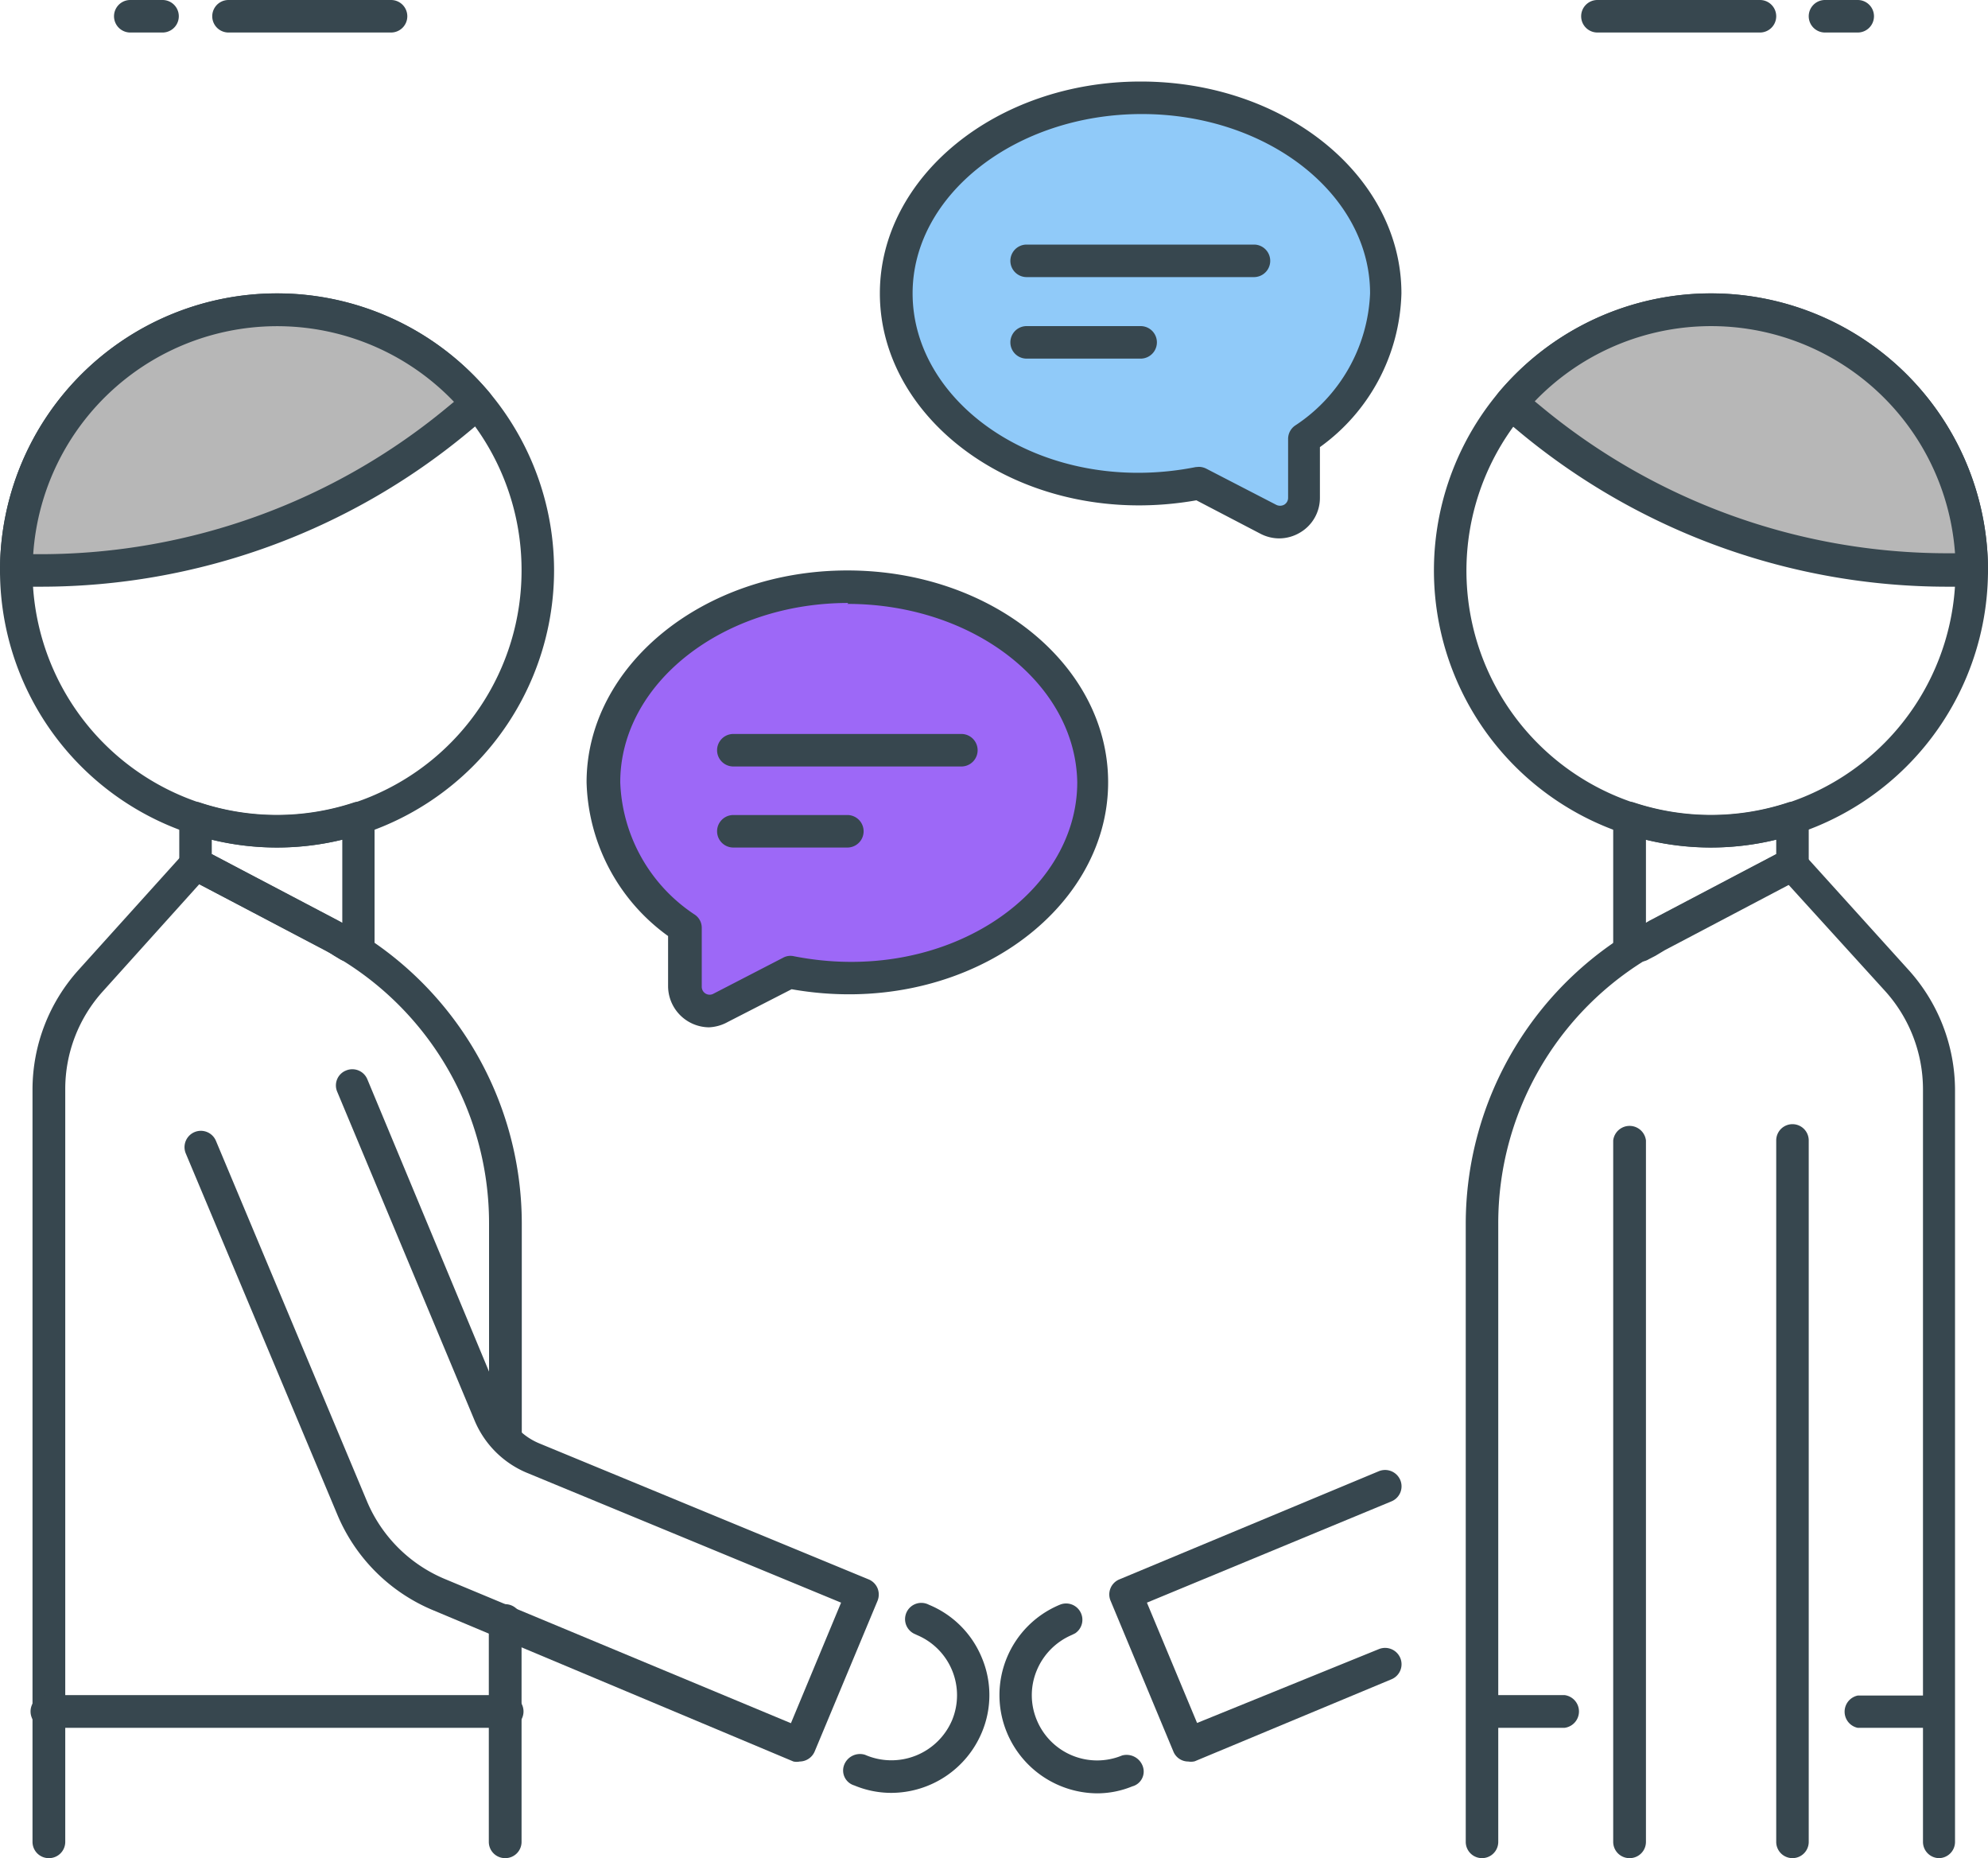<svg xmlns="http://www.w3.org/2000/svg" viewBox="0 0 85.61 80" width="85.61" height="80"><defs><style>.cls-1{fill:#37474f;}.cls-2{fill:#90caf9;}.cls-3{fill:#9d68f7;}.cls-4{fill:#b7b7b7;}</style></defs><g id="Capa_2" data-name="Capa 2"><g id="Capa_1-2" data-name="Capa 1"><path class="cls-1" d="M75.79,1.4h-7a.7.7,0,0,1-.7-.7.7.7,0,0,1,.7-.7h7a.7.7,0,0,1,.7.7A.7.7,0,0,1,75.79,1.4Z"/><path class="cls-1" d="M80,1.4H78.6a.7.7,0,0,1-.71-.7A.7.7,0,0,1,78.6,0H80a.7.7,0,0,1,.7.7A.7.7,0,0,1,80,1.4Z"/><path class="cls-1" d="M16.84,1.4h-7a.7.7,0,1,1,0-1.4h7a.7.7,0,0,1,.7.7A.7.7,0,0,1,16.84,1.4Z"/><path class="cls-1" d="M7,1.4H5.61a.7.7,0,0,1,0-1.4H7A.7.7,0,1,1,7,1.4Z"/><path class="cls-2" d="M49.12,4.21c5.82,0,10.53,3.77,10.53,8.42a7.8,7.8,0,0,1-3.51,6.27v2.52a1.05,1.05,0,0,1-1.54.93l-3-1.55a12.79,12.79,0,0,1-2.51.25c-5.81,0-10.52-3.77-10.52-8.42S43.31,4.21,49.12,4.21Z"/><path class="cls-1" d="M55.09,23.18a1.76,1.76,0,0,1-.81-.2l-2.76-1.44c-7.25,1.28-13.63-3.24-13.63-8.91,0-5,5-9.12,11.23-9.12S60.35,7.6,60.35,12.63a8.41,8.41,0,0,1-3.51,6.62v2.17a1.73,1.73,0,0,1-.84,1.5A1.77,1.77,0,0,1,55.09,23.18ZM51.63,20.1a.72.72,0,0,1,.32.08l3,1.55a.37.37,0,0,0,.35,0,.34.34,0,0,0,.17-.3V18.9a.7.7,0,0,1,.29-.57A7.15,7.15,0,0,0,59,12.63c0-4.25-4.41-7.72-9.83-7.72S39.3,8.38,39.3,12.63c0,4.86,5.72,8.76,12.19,7.48Z"/><path class="cls-1" d="M54,11.93H44.21a.7.7,0,1,1,0-1.4H54a.7.7,0,1,1,0,1.4Z"/><path class="cls-1" d="M49.12,15.44H44.21a.7.7,0,1,1,0-1.4h4.91a.7.7,0,1,1,0,1.4Z"/><path class="cls-3" d="M36.49,25.26C30.68,25.26,26,29,26,33.68A7.78,7.78,0,0,0,29.47,40v2.52a1.06,1.06,0,0,0,1.54.94l3-1.55a13.78,13.78,0,0,0,2.51.25C42.3,42.11,47,38.34,47,33.68S42.3,25.26,36.49,25.26Z"/><path class="cls-1" d="M30.53,44.23a1.78,1.78,0,0,1-1.76-1.76V40.3a8.43,8.43,0,0,1-3.51-6.62c0-5,5-9.12,11.23-9.12s11.23,4.09,11.23,9.12c0,5.67-6.38,10.19-13.63,8.91L31.34,44A1.83,1.83,0,0,1,30.53,44.23Zm6-18.27c-5.42,0-9.82,3.47-9.82,7.72a7.13,7.13,0,0,0,3.21,5.7.68.68,0,0,1,.3.57v2.52a.34.34,0,0,0,.51.31l3-1.55a.66.66,0,0,1,.46-.06c6.48,1.27,12.2-2.63,12.2-7.49C46.32,29.43,41.91,26,36.49,26Z"/><path class="cls-1" d="M41.4,33H31.58a.7.7,0,1,1,0-1.4H41.4a.7.7,0,1,1,0,1.4Z"/><path class="cls-1" d="M36.49,36.49H31.58a.7.7,0,1,1,0-1.4h4.91a.7.7,0,0,1,0,1.4Z"/><path class="cls-1" d="M11.93,36.49A11.93,11.93,0,1,1,23.86,24.56,11.94,11.94,0,0,1,11.93,36.49Zm0-22.45A10.53,10.53,0,1,0,22.46,24.56,10.54,10.54,0,0,0,11.93,14Z"/><path class="cls-4" d="M19.72,18.07l.83-.7A11.23,11.23,0,0,0,.7,24.56H1.76A28.13,28.13,0,0,0,19.72,18.07Z"/><path class="cls-1" d="M1.76,25.26H.7a.7.7,0,0,1-.7-.7,11.93,11.93,0,0,1,21.09-7.64.71.71,0,0,1,.16.52.73.73,0,0,1-.25.47l-.84.7A28.81,28.81,0,0,1,1.76,25.26Zm-.33-1.4h.33a27.46,27.46,0,0,0,17.51-6.33h0l.28-.23A10.53,10.53,0,0,0,1.43,23.86Z"/><path class="cls-1" d="M34.44,75.84a.65.65,0,0,1-.27,0L18.66,69.33a7.66,7.66,0,0,1-4.15-4.16L8,49.66a.7.7,0,0,1,1.3-.54L15.8,64.63A6.26,6.26,0,0,0,19.2,68l14.86,6.19L36.22,69,22.69,63.41a4.19,4.19,0,0,1-2.26-2.27L14.52,47a.69.69,0,0,1,.38-.91.7.7,0,0,1,.92.38l5.9,14.17a2.78,2.78,0,0,0,1.52,1.51L37.41,68a.71.71,0,0,1,.38.38.72.72,0,0,1,0,.54l-2.7,6.47A.71.71,0,0,1,34.44,75.84Z"/><path class="cls-1" d="M21.75,80a.7.7,0,0,1-.7-.7V69.86a.71.71,0,1,1,1.41,0V79.3A.7.7,0,0,1,21.75,80Z"/><path class="cls-1" d="M2.11,80a.7.7,0,0,1-.71-.7V46.9a7.7,7.7,0,0,1,2-5.16l4.51-5a.72.72,0,0,1,.85-.15l5.83,3.07a14.71,14.71,0,0,1,7.88,13V61.9a.71.71,0,0,1-1.41,0V52.68a13.29,13.29,0,0,0-7.12-11.79L8.58,38.07,4.43,42.68A6.27,6.27,0,0,0,2.81,46.9V79.3A.7.7,0,0,1,2.11,80Z"/><path class="cls-1" d="M38.39,77.19a4.12,4.12,0,0,1-1.6-.32.67.67,0,0,1-.45-.85.73.73,0,0,1,.91-.47A2.84,2.84,0,0,0,41,74.06,2.81,2.81,0,0,0,39.5,70.4l-.15-.07h0A.7.7,0,0,1,40,69.09a4.18,4.18,0,0,1,2.28,2.28,4.14,4.14,0,0,1,0,3.22A4.24,4.24,0,0,1,38.39,77.19Z"/><path class="cls-1" d="M15.44,41.4H15a.68.68,0,0,1-.36-.1l-.28-.17a3.14,3.14,0,0,0-.39-.24L8.09,37.81a.7.7,0,0,1-.37-.62v-2A.73.73,0,0,1,8,34.65a.68.68,0,0,1,.63-.09,10.57,10.57,0,0,0,6.58,0,.67.67,0,0,1,.63.09.73.73,0,0,1,.29.57V40.7A.7.7,0,0,1,15.44,41.4ZM9.12,36.77l5.46,2.87.16.09V36.15a11.87,11.87,0,0,1-5.62,0Z"/><path class="cls-1" d="M21.75,74.39H2.11a.71.71,0,1,1,0-1.41H21.75a.71.71,0,1,1,0,1.41Z"/><path class="cls-1" d="M73.68,36.49A11.93,11.93,0,1,1,85.61,24.56,11.95,11.95,0,0,1,73.68,36.49Zm0-22.45A10.53,10.53,0,1,0,84.21,24.56,10.53,10.53,0,0,0,73.68,14Z"/><path class="cls-4" d="M65.9,18.07l-.84-.7a11.23,11.23,0,0,1,19.85,7.19H83.85A28.08,28.08,0,0,1,65.9,18.07Z"/><path class="cls-1" d="M84.91,25.26H83.85a28.83,28.83,0,0,1-18.4-6.65l-.84-.7a.73.73,0,0,1-.25-.47.75.75,0,0,1,.16-.52,11.93,11.93,0,0,1,21.09,7.64A.7.7,0,0,1,84.91,25.26Zm-18.84-8,.28.23h0a27.41,27.41,0,0,0,17.5,6.33h.34A10.53,10.53,0,0,0,66.07,17.3Z"/><path class="cls-1" d="M47.25,77.21a4.24,4.24,0,0,1-3.89-2.62,4.21,4.21,0,0,1,2.28-5.5.7.7,0,0,1,.89.32.7.7,0,0,1-.23.91l-.14.07a2.84,2.84,0,0,0-1.51,1.52,2.77,2.77,0,0,0,0,2.15,2.81,2.81,0,0,0,3.67,1.52.74.74,0,0,1,.9.49.66.66,0,0,1-.46.84A4,4,0,0,1,47.25,77.21Z"/><path class="cls-1" d="M51.17,75.84a.69.69,0,0,1-.64-.43l-2.7-6.48A.7.7,0,0,1,48.2,68l11.18-4.66a.71.71,0,0,1,.92.38.7.7,0,0,1-.38.92L49.39,69l2.16,5.18L59.38,71a.71.71,0,0,1,.92.38.7.7,0,0,1-.38.92l-8.47,3.53A.69.69,0,0,1,51.17,75.84Z"/><path class="cls-1" d="M70.18,80a.7.7,0,0,1-.71-.7V49.1a.71.71,0,0,1,1.41,0V79.3A.7.7,0,0,1,70.18,80Z"/><path class="cls-1" d="M77.19,80a.7.7,0,0,1-.7-.7V49.1a.7.7,0,1,1,1.4,0V79.3A.7.7,0,0,1,77.19,80Z"/><path class="cls-1" d="M83.51,80a.7.7,0,0,1-.7-.7V46.9a6.32,6.32,0,0,0-1.62-4.22L77,38.07l-5.36,2.82a13.29,13.29,0,0,0-7.12,11.79V79.3a.7.7,0,0,1-1.4,0V52.68a14.7,14.7,0,0,1,7.87-13l5.83-3.07a.71.71,0,0,1,.85.15l4.52,5a7.74,7.74,0,0,1,2,5.16V79.3A.7.7,0,0,1,83.51,80Z"/><path class="cls-1" d="M70.65,41.4h-.47a.7.7,0,0,1-.71-.7V35.22a.73.73,0,0,1,.29-.57.68.68,0,0,1,.63-.09,10.57,10.57,0,0,0,6.58,0,.67.67,0,0,1,.63.09.7.7,0,0,1,.29.57v2a.7.7,0,0,1-.37.62l-5.83,3.07-.4.24L71,41.3A.65.65,0,0,1,70.65,41.4Zm.23-5.25v3.58l.15-.09,5.46-2.87v-.62A11.83,11.83,0,0,1,70.88,36.15Z"/><path class="cls-1" d="M67.37,74.39H63.86a.71.71,0,0,1,0-1.41h3.51a.71.71,0,0,1,0,1.41Z"/><path class="cls-1" d="M83.51,74.39H80A.71.71,0,0,1,80,73h3.51a.71.71,0,0,1,0,1.41Z"/></g></g></svg>